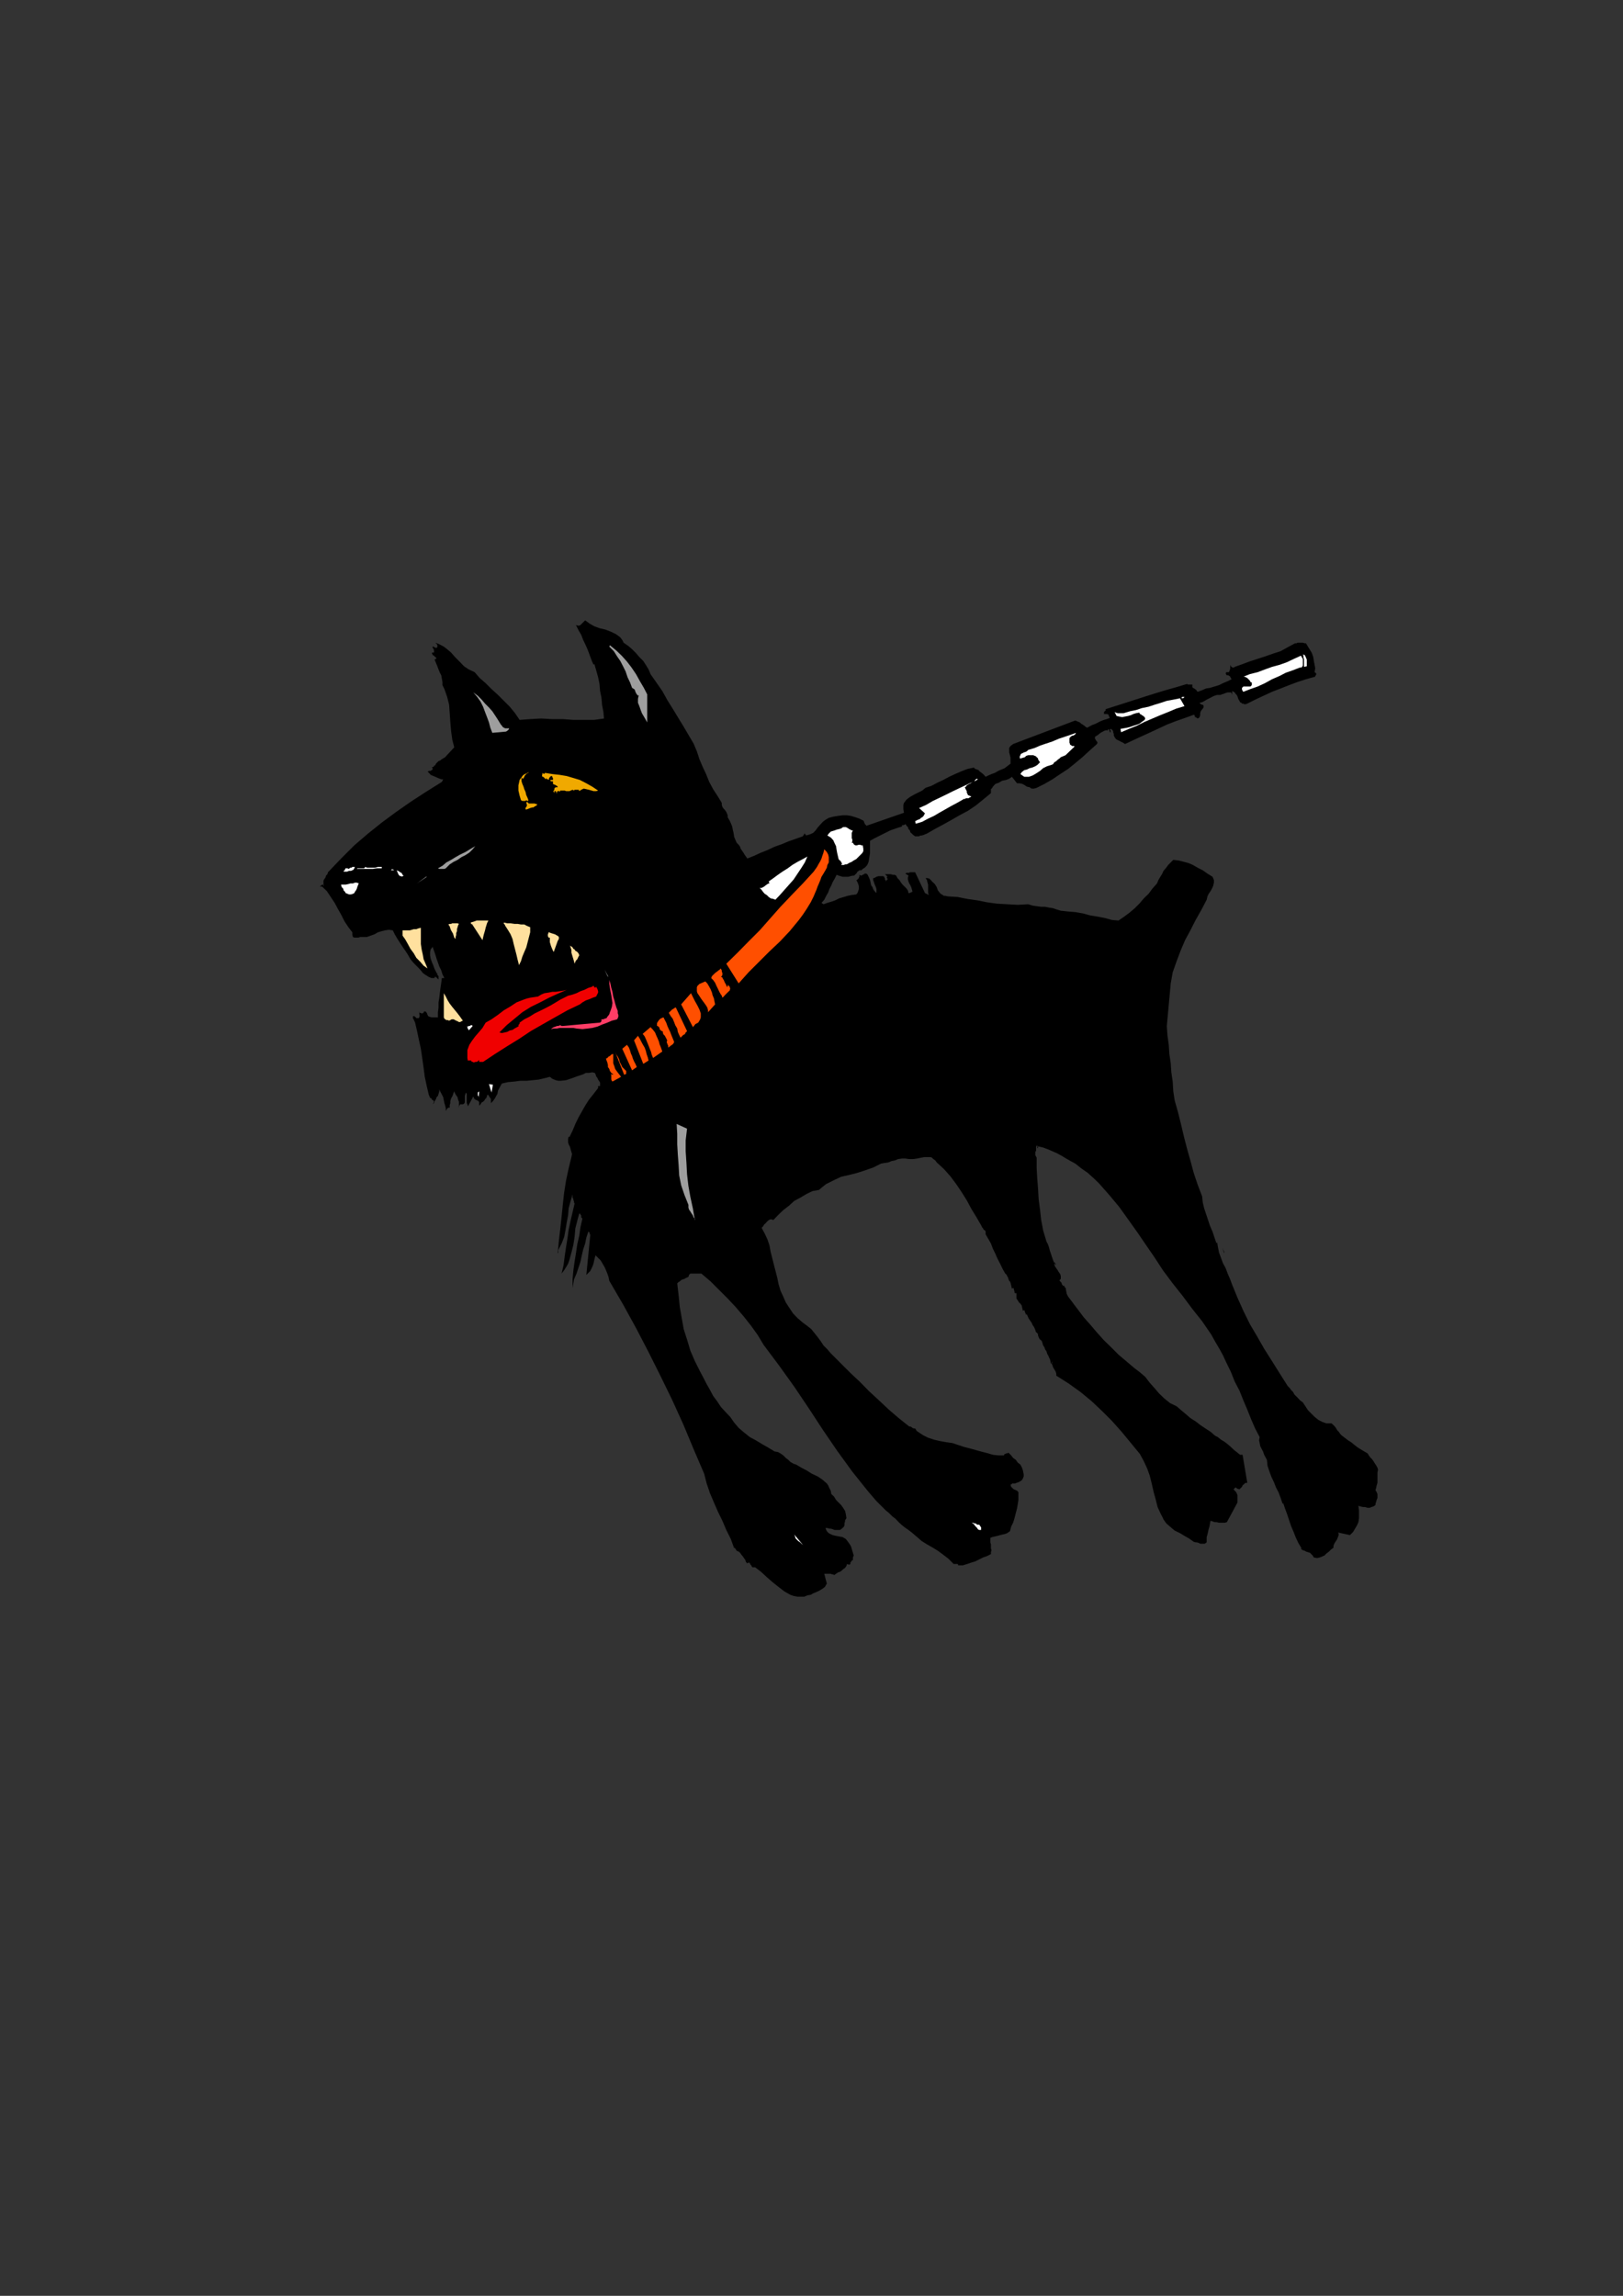 <?xml version="1.0" encoding="utf-8"?>
<!-- Created by UniConvertor 2.0rc4 (https://sk1project.net/) -->
<svg xmlns="http://www.w3.org/2000/svg" height="841.89pt" viewBox="0 0 595.276 841.89" width="595.276pt" version="1.1" xmlns:xlink="http://www.w3.org/1999/xlink" id="2040ce9e-f60c-11ea-8c15-dcc15c148e23">

<rect x="0" y="0" width="595.276" height="841.89" fill="#333333" stroke="none"/>

<g>
	<path style="fill:#000000;" d="M 228.734,235.689 L 230.39,236.841 231.83,238.065 233.27,239.505 234.494,240.945 235.934,242.385 236.87,243.825 237.878,245.481 238.598,247.209 240.758,250.305 242.918,253.401 244.79,256.785 246.734,259.881 248.606,262.977 250.55,266.145 252.494,269.457 254.366,272.625 255.59,275.505 256.526,278.385 257.75,281.265 258.974,283.857 260.126,286.737 261.566,289.401 263.294,292.065 264.734,294.441 264.734,295.161 264.95,295.881 265.454,296.601 265.886,297.033 266.39,297.753 266.606,298.257 266.894,298.977 266.894,299.697 267.614,300.921 268.046,301.857 268.55,303.081 268.766,304.233 269.054,305.457 269.27,306.897 269.774,308.121 270.206,309.057 270.926,309.777 271.43,310.497 271.646,311.217 272.15,311.937 272.654,312.657 273.086,313.377 273.59,314.097 274.094,314.817 276.47,313.881 279.134,312.657 281.51,311.721 284.102,310.497 286.766,309.561 289.142,308.553 291.806,307.617 294.47,306.681 295.19,305.457 295.19,305.673 295.19,305.673 295.19,305.961 295.406,305.961 295.406,305.961 295.622,306.177 295.622,306.177 295.622,306.393 297.062,305.961 298.214,305.457 299.15,304.521 299.87,303.513 300.878,302.361 301.814,301.353 302.75,300.633 303.974,299.913 305.63,299.481 307.358,299.193 309.014,298.977 310.67,298.977 312.11,299.193 313.766,299.697 315.206,300.201 316.646,300.921 316.934,301.353 316.934,301.641 317.15,301.857 317.15,302.073 317.366,302.361 317.654,302.577 317.654,302.793 317.87,302.793 331.55,298.041 331.334,296.817 331.334,295.881 331.334,295.161 331.55,294.441 332.486,293.217 333.71,292.281 335.366,291.345 336.806,290.625 338.246,289.905 339.47,288.897 341.63,288.177 343.79,287.025 345.95,286.017 348.11,284.865 350.27,283.857 352.43,282.921 354.806,281.985 357.182,281.481 357.686,281.985 358.406,282.201 358.91,282.417 359.342,282.921 360.062,283.425 360.566,283.857 361.07,284.361 361.502,284.865 362.51,284.361 363.662,283.857 364.886,283.425 366.11,282.705 367.262,282.201 368.486,281.697 369.422,280.977 370.646,280.041 370.646,278.817 370.646,277.881 370.43,276.945 370.142,275.937 370.142,275.001 370.142,274.281 370.646,273.561 371.582,272.841 394.406,264.201 394.838,264.417 395.558,264.705 396.062,264.921 396.566,265.425 396.998,265.641 397.718,266.145 398.222,266.577 398.726,266.865 399.662,266.361 400.598,265.857 401.822,265.425 402.758,264.921 403.766,264.417 404.918,263.985 405.926,263.697 407.078,263.265 406.862,262.977 406.862,262.761 406.646,262.545 406.646,262.041 406.358,262.041 406.142,261.825 405.926,261.825 405.422,261.825 404.918,261.825 404.918,261.537 404.918,261.321 404.918,261.105 405.206,260.817 405.422,260.601 405.638,260.385 405.422,260.097 409.022,258.945 412.838,257.721 416.438,256.569 420.254,255.345 424.142,254.121 427.958,252.969 431.558,251.961 435.374,250.809 435.662,251.025 435.878,251.025 436.094,251.025 436.094,251.025 436.382,251.025 436.598,251.025 436.814,251.025 437.318,251.025 437.318,251.529 437.318,251.961 437.534,252.249 438.038,252.465 438.254,252.681 438.758,252.969 438.974,253.401 439.262,253.689 440.702,253.185 442.358,252.465 443.798,252.249 445.454,251.745 447.11,251.241 448.55,250.521 450.278,249.801 451.718,249.081 451.43,248.649 451.214,248.145 450.998,247.929 450.494,247.641 449.99,247.641 449.774,247.425 449.558,246.921 449.774,246.489 450.278,246.489 450.71,246.489 450.998,245.985 450.998,245.769 451.214,245.265 451.214,244.761 451.214,244.329 451.43,243.825 451.43,244.041 451.43,244.329 451.718,244.545 451.934,244.761 452.15,244.761 452.438,244.761 452.654,244.761 452.87,244.545 455.534,243.609 458.198,242.601 461.078,241.665 463.958,240.729 466.838,239.721 469.718,238.785 472.31,237.345 474.974,235.905 475.478,235.905 475.91,235.689 476.414,235.689 476.846,235.689 477.35,235.689 477.854,235.689 478.574,235.905 479.006,235.905 479.726,237.129 480.446,238.281 481.166,239.505 481.67,240.945 481.886,242.385 482.174,243.825 482.39,245.049 482.174,246.489 482.39,246.705 482.606,246.705 482.606,246.921 482.894,247.209 482.606,247.425 482.606,247.641 482.39,247.929 482.39,248.145 479.006,249.081 475.91,250.089 472.814,251.241 469.718,252.465 466.55,253.689 463.454,255.129 460.358,256.569 457.478,258.009 456.974,258.225 456.758,258.225 456.254,258.225 456.038,258.009 455.534,258.009 455.318,257.721 454.814,257.505 454.598,257.001 454.31,256.569 454.094,256.065 453.878,255.345 453.59,254.841 453.158,254.409 452.87,253.905 452.438,253.689 451.934,253.401 451.934,254.841 451.718,254.121 451.43,253.905 450.998,253.905 450.278,253.905 449.558,254.121 448.838,254.409 448.118,254.625 447.614,254.841 446.39,254.841 445.454,255.129 444.518,255.561 443.582,256.065 442.574,256.569 441.854,257.001 440.918,257.505 439.982,257.721 440.198,258.009 440.414,258.225 440.918,258.441 441.134,258.441 441.422,258.729 441.422,259.161 441.422,259.449 441.134,259.881 440.702,260.385 440.414,260.817 440.198,261.537 440.198,262.257 439.982,262.977 439.694,263.265 439.262,263.481 438.542,262.977 438.254,262.977 438.254,262.761 438.254,262.761 438.254,262.545 438.254,262.545 438.038,262.257 438.038,262.257 438.038,262.041 434.654,263.265 431.342,264.417 428.174,265.641 425.078,267.081 421.982,268.521 418.814,269.961 415.718,271.401 412.622,272.841 411.902,272.337 411.398,272.121 410.966,271.905 410.462,271.617 409.958,271.401 409.526,271.185 409.022,270.681 408.518,269.745 408.518,269.457 408.518,269.025 408.302,268.737 408.302,268.521 408.302,268.305 408.086,267.801 407.798,267.585 407.582,267.297 407.366,267.297 407.366,267.297 407.078,267.585 407.078,267.585 407.078,267.585 407.078,267.801 407.078,267.801 407.078,267.801 407.366,267.801 407.366,268.521 407.078,268.521 407.078,268.521 407.078,268.305 406.862,268.017 406.862,268.017 406.862,267.801 406.862,267.585 406.646,267.585 406.646,267.297 406.142,267.801 406.358,268.017 405.926,267.801 405.638,267.801 404.918,268.017 404.486,268.305 403.982,268.521 403.262,269.025 402.758,269.457 402.326,269.745 401.606,270.177 401.606,270.465 401.606,270.897 401.822,271.185 402.038,271.617 402.326,271.905 402.542,272.337 402.326,272.841 399.662,275.217 396.998,277.665 394.406,279.825 391.742,281.985 388.862,283.857 385.982,285.801 383.102,287.457 380.222,288.897 379.286,289.185 378.35,289.185 377.63,288.681 376.622,288.465 375.902,287.961 374.966,287.457 374.03,287.241 373.022,287.241 371.15,284.865 370.142,285.585 368.99,286.017 367.55,286.305 366.326,287.025 365.102,287.457 364.166,288.465 363.95,288.897 363.446,289.401 363.446,290.121 363.446,290.841 360.566,293.217 357.902,295.377 355.022,297.321 351.926,298.977 349.046,300.633 345.95,302.361 342.854,304.017 339.974,305.673 339.254,305.961 338.75,306.177 338.03,306.393 337.526,306.393 337.094,306.681 336.59,306.681 336.086,306.681 335.654,306.681 334.934,306.177 334.43,305.673 333.926,305.241 333.71,304.521 333.206,304.017 332.99,303.297 332.486,302.793 332.054,302.073 332.054,302.361 331.766,302.361 331.55,302.577 331.334,302.577 331.046,302.577 330.83,302.577 330.83,302.793 330.83,303.081 329.39,303.513 327.95,304.017 326.51,304.521 325.07,305.241 323.63,305.961 322.19,306.681 320.75,307.401 319.094,308.337 319.094,309.777 319.094,311.433 319.094,312.873 318.806,314.601 318.59,316.041 318.086,317.193 317.654,317.697 317.15,318.201 316.43,318.633 315.926,319.137 315.206,319.137 314.99,319.353 314.486,319.641 314.27,320.073 314.054,320.361 313.55,320.793 313.334,321.081 312.83,321.081 311.894,321.297 311.174,321.513 310.454,321.513 309.734,321.513 309.014,321.513 308.294,321.297 307.574,321.081 306.854,320.793 306.134,322.233 305.414,323.457 304.91,324.681 304.19,326.049 303.758,327.273 303.038,328.497 302.318,329.937 301.31,331.089 302.03,331.593 303.47,331.089 304.91,330.657 306.35,330.153 307.79,329.433 309.518,328.929 310.958,328.497 312.398,328.209 314.054,327.993 314.486,327.489 314.774,326.769 314.99,326.049 314.99,325.329 314.99,324.897 314.774,324.177 314.486,323.457 314.054,322.737 314.27,322.737 314.486,322.521 314.774,322.233 314.99,322.017 314.99,321.801 315.206,321.513 315.206,321.297 315.206,320.793 315.71,321.081 315.926,321.081 316.43,320.793 316.934,320.577 317.15,320.361 317.654,320.361 318.086,320.577 318.374,321.081 318.806,322.017 319.094,322.737 319.31,323.673 319.526,324.681 320.03,325.329 320.246,326.049 320.75,326.769 321.47,327.489 321.47,326.769 321.47,326.049 321.254,325.329 320.966,324.681 320.75,324.177 320.534,323.457 320.246,322.737 320.246,322.017 320.03,322.017 320.534,322.017 320.966,321.801 321.47,321.513 322.19,321.297 322.694,321.297 323.126,321.297 323.846,321.297 324.35,321.513 324.35,321.801 324.566,322.017 324.566,322.233 324.566,322.521 324.566,322.521 324.854,322.737 324.854,322.953 324.854,323.241 325.07,322.953 325.286,322.737 325.286,322.521 325.574,322.521 325.574,322.233 325.286,322.017 325.286,321.513 325.574,321.513 324.35,320.361 324.566,320.577 325.07,320.577 325.574,320.577 326.294,320.577 326.726,320.577 327.446,320.793 328.166,320.793 328.67,321.081 329.174,322.017 329.894,322.737 330.326,323.457 331.046,324.393 331.766,325.113 332.486,325.833 332.99,326.553 333.206,327.489 333.494,327.489 333.71,327.489 333.926,327.273 334.214,327.273 334.214,327.273 334.43,327.057 334.646,327.057 334.646,326.769 334.43,326.049 334.214,325.329 333.926,324.681 333.494,323.961 333.206,323.241 332.99,322.521 332.99,321.801 333.206,321.081 332.054,320.361 332.486,320.073 332.99,320.073 333.494,320.073 333.71,319.857 334.214,319.857 334.646,319.857 335.15,319.857 335.654,319.857 339.254,327.489 340.694,328.209 340.406,327.489 340.406,326.769 340.406,326.049 340.406,325.113 340.406,324.393 340.19,323.673 339.974,322.737 339.47,322.017 340.19,322.017 340.91,322.233 341.414,322.737 341.846,323.241 342.854,324.177 343.574,325.329 344.006,326.553 345.014,327.777 345.446,327.993 346.166,328.497 346.67,328.497 347.606,328.713 351.206,328.929 354.806,329.649 358.406,330.153 362.006,330.873 365.606,331.377 369.422,331.593 373.31,331.809 377.126,331.593 378.782,332.097 380.222,332.313 381.878,332.529 383.318,332.529 384.758,332.817 386.198,333.033 387.638,333.537 389.078,333.969 391.742,334.257 394.406,334.473 397.286,334.977 399.878,335.697 402.542,336.129 405.206,336.633 407.798,337.353 410.246,337.569 412.334,336.129 414.278,334.689 416.222,333.033 417.878,331.377 419.534,329.433 421.262,327.777 422.702,325.833 424.358,323.961 424.862,322.737 425.582,321.513 426.302,320.361 426.734,319.353 427.742,318.201 428.462,317.193 429.398,316.257 430.334,315.321 432.278,315.537 434.222,316.041 435.878,316.473 437.534,317.193 439.262,318.201 441.134,319.137 442.862,320.361 444.734,321.513 445.238,322.737 445.238,323.673 444.95,324.897 444.518,325.833 444.014,326.769 443.294,327.777 442.862,328.713 442.574,329.937 440.702,333.537 438.542,337.353 436.598,341.169 434.654,344.769 432.998,348.657 431.558,352.473 430.118,356.577 429.398,360.609 427.958,376.233 428.174,379.545 428.678,383.145 428.894,386.529 429.398,389.913 429.614,393.225 430.118,396.609 430.334,400.209 430.838,403.521 432.062,407.841 433.214,412.449 434.222,416.769 435.374,421.233 436.598,425.553 437.822,430.089 439.262,434.409 440.918,438.729 441.134,440.889 441.638,443.049 442.358,445.209 443.078,447.369 443.798,449.529 444.734,451.689 445.454,453.849 446.174,456.009 446.174,456.009 446.174,455.793 446.39,455.793 446.39,455.505 446.39,455.505 446.39,455.505 446.39,455.289 446.39,455.289 446.678,457.161 447.11,459.321 447.83,461.265 448.55,463.209 449.558,465.081 450.278,467.025 451.214,469.185 451.934,471.129 453.878,475.881 456.038,480.705 458.414,485.529 461.078,490.065 463.67,494.601 466.55,499.137 469.43,503.745 472.31,508.281 473.03,509.001 473.534,509.721 474.254,510.441 474.758,511.377 475.478,512.097 476.198,512.817 476.846,513.537 477.854,514.257 478.79,515.697 479.726,517.137 480.95,518.361 482.174,519.585 483.614,520.737 485.054,521.457 486.494,521.961 488.366,521.961 488.87,522.393 489.374,522.897 489.806,523.401 490.094,523.833 490.526,524.553 491.03,525.057 491.534,525.777 491.966,526.281 493.19,527.217 494.414,528.153 495.566,528.873 496.79,529.881 498.014,530.817 499.166,531.537 500.39,532.257 501.614,532.977 502.046,533.697 502.55,534.417 503.27,535.137 503.774,535.857 504.206,536.577 504.71,537.297 505.214,538.233 505.43,538.953 505.214,539.961 505.214,540.897 505.214,542.121 505.214,543.057 505.214,543.777 504.926,544.713 504.71,545.721 504.494,546.441 504.926,547.161 505.214,547.881 505.214,548.601 505.214,549.321 504.926,550.041 504.71,550.761 504.494,551.481 504.494,551.913 503.774,552.417 503.054,552.633 502.334,552.921 501.614,552.921 500.606,552.633 499.886,552.633 498.95,552.417 498.23,552.201 498.446,553.857 498.446,555.297 498.446,556.737 498.23,558.177 497.726,559.329 497.006,560.553 496.286,561.777 495.134,562.929 490.814,561.993 491.03,562.713 490.814,563.433 490.526,564.153 490.31,564.657 489.806,565.377 489.374,566.097 489.086,566.817 489.086,567.537 488.15,568.257 487.43,568.977 486.494,569.697 485.774,570.417 484.766,570.849 484.046,571.137 483.11,571.353 481.886,571.137 481.454,570.417 480.95,569.913 480.446,569.409 479.726,569.193 479.006,568.977 478.574,568.689 477.854,568.473 477.134,567.969 477.35,567.753 476.198,565.809 475.19,563.649 474.47,561.777 473.534,559.617 472.814,557.457 472.094,555.297 471.374,553.353 470.654,551.193 470.438,551.481 469.718,549.321 468.998,547.377 467.99,545.433 467.27,543.561 466.334,541.617 465.614,539.673 464.894,537.513 464.678,535.353 464.174,534.417 463.67,533.481 463.238,532.257 462.734,531.321 462.23,530.313 462.014,529.161 461.798,528.153 462.014,527.001 460.358,523.833 458.918,520.521 457.478,516.921 456.038,513.537 454.598,509.937 452.87,506.625 451.43,503.025 449.774,499.641 448.55,496.977 447.11,494.385 445.67,491.937 444.23,489.345 440.918,484.521 437.318,479.985 433.718,475.161 430.118,470.625 426.518,465.801 423.422,461.049 420.254,456.441 417.158,451.905 413.774,447.153 410.462,442.545 406.862,438.225 403.046,433.905 401.102,432.033 398.942,430.089 396.566,428.433 394.406,426.705 392.678,425.769 391.022,424.833 389.366,423.825 387.638,422.889 385.982,422.169 384.326,421.449 382.598,420.801 380.726,420.369 380.726,420.369 380.726,420.585 380.438,420.585 380.438,420.801 380.438,421.017 380.726,421.017 380.726,421.233 380.726,421.449 380.726,421.233 380.726,421.017 380.726,420.801 380.726,420.801 380.726,420.585 380.438,420.369 380.438,420.081 380.222,420.081 380.222,420.081 380.006,420.585 380.006,421.233 380.006,421.953 379.718,422.457 379.718,422.889 379.718,423.609 380.006,424.113 380.222,424.545 380.222,428.433 380.438,432.249 380.726,435.849 380.942,439.665 381.446,443.553 381.878,447.369 382.598,451.185 383.822,455.289 384.326,456.225 384.758,457.449 385.046,458.601 385.478,459.825 385.766,460.761 386.198,461.985 386.702,463.209 387.422,464.145 387.206,463.929 387.206,463.929 387.206,463.641 387.206,463.425 386.918,463.209 386.918,462.921 386.918,462.921 386.702,462.921 386.702,463.641 386.918,464.361 387.422,465.081 387.926,465.801 388.358,466.521 388.862,467.241 389.078,467.961 389.078,468.969 388.646,469.401 388.646,469.689 388.862,469.905 389.078,470.121 389.366,470.409 389.366,470.625 389.582,471.129 389.798,471.345 389.798,471.561 390.302,471.345 390.086,471.345 390.086,471.561 390.302,471.561 390.518,471.849 390.518,472.065 390.806,472.281 391.022,472.569 391.022,472.785 391.022,472.569 391.022,472.569 391.022,472.569 390.806,472.569 390.806,472.281 390.806,472.281 390.806,472.281 390.806,472.281 391.022,473.289 391.238,474.441 391.742,475.449 392.462,476.385 393.182,477.321 393.902,478.329 394.622,479.265 395.342,480.201 397.502,483.081 399.878,485.745 402.326,488.625 404.918,491.505 407.582,494.097 410.246,496.761 413.054,499.137 415.934,501.585 418.094,503.241 420.038,504.897 421.694,507.057 423.422,509.001 425.078,510.945 427.022,512.817 429.182,514.545 431.558,515.697 433.214,517.137 434.942,518.577 436.598,520.017 438.542,521.241 440.414,522.681 442.142,523.833 444.014,525.057 445.67,526.497 446.678,527.001 447.83,527.937 449.054,528.657 450.278,529.593 451.43,530.601 452.654,531.753 453.59,532.473 454.814,533.481 455.75,533.481 457.478,543.777 456.758,543.777 456.254,544.281 455.75,544.713 455.534,545.217 455.03,545.721 454.598,546.153 453.878,545.937 453.158,545.433 452.438,546.153 452.87,546.657 453.374,547.161 453.59,547.593 453.878,548.313 453.878,548.817 453.878,549.537 453.878,550.257 453.878,550.977 449.99,558.177 449.27,558.393 448.55,558.393 447.83,558.393 447.11,558.393 446.174,558.177 445.454,558.177 444.734,557.889 444.014,557.673 443.798,558.609 443.582,559.833 443.294,560.769 443.078,561.777 442.862,562.713 442.574,563.649 442.574,564.657 442.574,565.593 441.854,566.097 441.422,566.097 440.918,566.097 440.198,566.097 439.694,565.809 438.974,565.593 438.542,565.593 437.822,565.377 436.094,564.153 434.438,563.217 432.782,562.209 430.838,561.273 429.398,560.049 427.742,558.609 427.238,557.889 426.734,557.169 426.302,556.233 425.798,555.297 424.574,552.633 423.854,549.753 423.134,547.161 422.414,543.993 421.694,541.113 420.758,538.521 419.534,535.857 418.094,533.193 414.782,529.161 411.398,525.057 407.798,521.025 404.198,517.425 400.382,513.825 396.278,510.441 391.958,507.345 387.422,504.465 387.422,503.745 387.206,503.025 386.918,502.521 386.486,501.801 386.198,501.297 385.982,500.577 385.766,500.145 385.982,499.425 385.766,499.425 385.766,499.641 385.766,499.641 385.766,499.641 385.766,499.857 385.766,499.857 385.478,500.145 385.478,500.145 385.046,498.201 385.046,498.417 384.326,496.761 384.326,496.977 384.038,496.257 383.822,495.537 383.318,494.817 383.102,494.097 382.598,493.377 382.382,492.657 382.166,491.937 381.878,491.505 381.446,491.217 381.158,490.785 380.942,490.281 380.726,489.777 380.726,489.345 380.438,488.841 380.222,488.625 380.006,488.625 379.718,487.689 379.286,486.681 378.782,485.961 378.35,485.025 377.846,484.305 377.342,483.585 376.91,482.649 376.622,481.929 376.406,482.145 376.19,481.929 376.19,481.641 375.902,481.209 375.902,480.921 375.686,480.489 375.47,480.489 375.47,480.489 375.182,480.705 374.966,479.769 374.75,478.761 374.246,478.041 373.742,477.609 373.31,476.889 372.806,476.169 372.806,475.161 372.806,474.225 372.302,474.225 372.086,474.009 372.086,473.505 371.87,473.001 371.87,472.785 371.87,472.569 371.582,472.281 371.15,472.569 370.646,470.409 370.43,469.905 370.142,469.689 369.926,469.185 369.71,468.465 369.422,467.961 369.206,467.529 368.99,467.241 368.702,467.025 367.766,465.369 366.83,463.425 365.822,461.481 365.102,459.825 364.166,457.881 363.446,456.009 362.51,454.353 361.502,452.625 361.502,451.905 361.502,451.689 361.286,451.185 360.782,450.969 360.566,450.465 360.35,450.249 360.062,449.745 359.846,449.313 358.19,446.433 356.246,443.265 354.59,440.169 352.646,437.073 350.702,434.193 348.542,431.313 346.166,428.649 343.574,426.273 343.07,425.553 342.35,425.049 341.846,424.545 341.414,424.329 340.19,424.329 338.966,424.329 337.814,424.545 336.374,424.833 334.934,425.049 333.494,425.049 332.054,424.833 330.83,424.833 329.39,425.049 328.166,425.553 327.014,425.769 325.79,426.273 324.35,426.489 323.126,426.705 320.246,428.145 317.366,429.153 314.486,430.089 311.678,430.809 308.51,431.529 305.918,432.753 304.478,433.473 303.038,434.193 301.814,435.129 300.374,436.353 297.998,436.785 295.91,437.793 293.462,439.233 291.302,440.385 289.43,442.113 287.27,443.769 285.542,445.425 283.67,447.369 282.95,447.153 282.446,447.153 281.726,447.585 281.222,448.089 280.79,448.593 280.286,449.025 279.854,449.745 279.35,450.249 280.502,452.409 281.51,454.569 282.23,456.729 282.662,459.105 283.886,463.929 285.11,468.681 285.542,470.841 286.262,473.289 287.27,475.449 288.206,477.609 289.43,479.481 290.87,481.641 292.526,483.369 294.47,485.025 296.126,486.249 297.566,487.401 298.718,488.841 299.87,490.281 301.094,491.937 302.03,493.377 303.47,494.817 304.694,496.257 308.294,499.857 311.894,503.457 315.494,506.841 318.806,510.225 322.406,513.537 326.006,516.921 329.606,520.017 333.494,523.113 333.926,523.113 334.43,523.401 334.646,523.617 335.15,523.833 335.654,523.833 335.87,524.121 336.086,524.553 336.374,524.841 338.534,526.281 340.406,527.217 342.566,527.937 344.726,528.441 347.102,528.873 349.262,529.161 351.422,529.881 353.582,530.601 355.31,531.033 357.182,531.537 358.91,532.041 360.566,532.473 362.51,532.977 364.166,533.481 366.11,533.697 368.27,533.697 368.27,533.481 368.486,533.193 368.702,533.193 368.99,532.977 369.206,532.977 369.422,532.977 369.71,532.761 369.926,532.761 370.862,533.697 371.582,534.633 372.59,535.353 373.31,536.361 374.246,537.081 374.75,538.017 375.182,539.241 375.47,540.681 375.47,541.401 375.182,542.121 374.966,542.553 374.462,543.057 374.03,543.273 373.526,543.561 372.806,543.777 372.302,543.993 372.086,543.993 371.87,543.993 371.582,543.993 371.366,543.993 371.15,543.993 371.15,544.281 370.862,544.281 370.646,544.497 370.862,545.217 371.366,545.721 371.87,546.153 372.59,546.441 373.022,546.657 373.526,547.161 373.526,547.593 373.526,548.313 373.526,550.041 373.31,551.481 373.022,553.137 372.59,554.793 372.086,556.737 371.582,558.393 370.862,559.833 370.43,561.489 369.422,562.209 368.702,562.497 367.766,562.713 366.83,562.929 365.822,563.217 364.886,563.433 363.95,563.649 363.23,563.937 363.23,564.873 363.23,565.593 363.446,566.313 363.446,567.033 363.446,567.753 363.662,568.473 363.446,569.193 363.446,569.913 362.006,570.633 360.566,571.137 359.126,571.857 357.686,572.577 356.246,573.009 354.806,573.513 353.15,574.017 351.422,574.017 351.422,573.729 351.206,573.513 350.99,573.513 350.702,573.513 350.27,573.513 349.982,573.513 349.766,573.513 349.55,573.297 347.822,571.569 345.95,570.129 344.006,568.689 342.134,567.537 339.974,566.313 338.03,565.089 336.374,563.649 334.43,561.993 333.206,561.057 331.766,560.049 330.614,559.113 329.606,558.177 328.454,556.953 327.23,556.017 326.006,554.793 324.854,553.857 321.47,550.473 318.374,546.873 315.494,543.273 312.614,539.673 307.07,532.041 301.814,524.337 296.63,516.417 291.302,508.497 285.83,500.865 280.07,493.161 277.91,489.561 275.534,486.249 272.87,482.865 269.99,479.481 266.894,476.169 263.726,473.001 260.63,469.905 257.246,467.025 256.526,467.025 255.806,467.025 255.086,467.025 254.366,467.025 253.646,467.025 253.214,467.025 252.71,467.529 252.494,468.249 251.99,468.465 251.486,468.681 251.054,468.969 250.334,469.185 249.83,469.401 249.326,469.905 248.894,470.121 248.39,470.625 248.894,474.945 249.326,479.265 250.046,483.369 250.766,487.401 251.99,491.217 253.214,495.321 254.87,499.137 256.814,503.025 257.966,505.185 259.19,507.561 260.414,509.721 261.566,511.881 263.006,513.825 264.446,515.985 266.174,517.857 267.83,519.585 269.27,521.673 270.926,523.617 272.87,525.273 275.03,527.001 277.19,528.153 279.566,529.593 281.726,530.817 284.102,532.257 285.326,532.473 286.262,532.977 287.27,533.697 288.206,534.633 289.142,535.353 289.862,536.073 291.086,536.793 292.022,537.081 293.966,538.233 295.91,539.241 297.71,540.393 299.87,541.401 301.598,542.553 303.254,543.993 303.758,544.713 304.19,545.721 304.694,546.657 304.91,547.881 305.918,548.817 306.638,550.041 307.574,550.977 308.51,551.913 309.23,552.921 309.95,554.073 310.238,555.297 310.454,556.737 309.95,557.457 309.95,557.889 309.734,558.609 309.734,559.329 309.518,559.833 309.014,560.337 308.51,560.769 308.078,561.057 307.358,561.057 306.638,561.057 306.134,561.057 305.414,560.769 304.694,560.553 304.19,560.553 303.47,560.337 302.75,560.337 303.038,561.057 303.47,561.777 303.974,562.209 304.478,562.497 305.414,562.929 306.638,563.217 307.79,563.433 309.014,563.649 310.238,564.369 311.174,565.593 311.678,566.313 312.11,567.033 312.398,567.969 312.614,568.689 312.83,569.409 313.118,570.417 312.83,571.137 312.83,572.073 312.398,572.289 312.11,572.793 311.894,573.009 311.894,573.513 311.678,573.729 311.39,573.729 311.174,573.729 310.67,573.513 310.454,574.233 309.95,574.953 309.23,575.457 308.798,575.889 308.078,576.393 307.358,576.609 306.638,577.113 305.918,577.617 305.63,577.329 305.198,577.329 304.694,577.113 304.19,577.113 303.758,577.113 303.254,577.113 302.75,577.113 302.318,577.113 303.254,580.713 302.534,581.937 301.598,582.657 300.374,583.377 299.438,583.809 298.214,584.313 297.35,584.817 296.126,585.033 294.902,585.537 293.75,585.537 292.526,585.537 291.086,585.249 289.862,584.817 287.702,583.593 285.542,581.937 283.382,580.209 281.222,578.337 279.134,576.393 276.974,574.737 276.47,574.737 275.966,574.737 275.75,574.449 275.534,574.017 275.246,573.729 275.03,573.297 274.814,573.009 274.526,573.009 274.094,573.297 273.59,572.793 273.374,572.073 272.87,571.353 272.366,570.633 271.934,570.129 271.43,569.409 270.926,568.977 270.206,568.689 269.486,567.537 269.27,567.753 268.046,564.369 266.39,561.057 264.95,557.673 263.294,554.289 261.854,550.977 260.414,547.593 259.19,543.993 258.254,540.393 254.366,531.321 250.55,522.177 246.518,513.321 242.198,504.465 237.878,495.825 233.27,486.969 228.518,478.329 223.478,469.689 223.19,468.249 222.758,467.025 222.254,465.801 221.75,464.649 221.03,463.425 220.31,462.201 219.374,461.265 218.438,460.329 218.15,461.265 217.934,462.201 217.718,463.209 217.43,464.145 216.998,465.081 216.494,466.089 215.774,466.809 215.054,467.529 216.494,452.913 216.494,452.625 216.278,452.625 216.278,452.409 216.278,452.193 216.278,451.905 215.99,451.905 215.99,451.689 215.774,451.689 215.054,453.849 214.622,456.009 213.902,458.169 213.398,460.329 212.894,462.705 212.174,464.865 211.454,467.025 210.518,469.185 210.014,472.281 210.014,468.969 210.302,465.801 210.734,462.705 211.238,459.609 211.742,456.225 212.462,453.129 212.894,450.033 213.614,446.865 213.398,446.649 213.182,446.433 213.182,446.145 213.182,445.929 213.182,445.713 212.894,445.425 212.894,445.209 212.462,444.993 211.742,447.585 211.022,450.465 210.734,453.633 210.302,456.441 209.582,459.321 208.862,461.985 208.358,463.425 207.638,464.649 206.918,465.801 205.982,467.025 206.702,463.929 207.134,460.545 207.638,457.161 208.142,454.065 208.574,450.969 209.294,447.585 210.014,444.489 210.734,441.393 210.518,440.889 210.518,440.385 210.302,440.169 210.302,439.665 210.014,439.233 210.014,438.729 210.014,438.225 210.014,438.009 209.294,440.385 208.574,443.049 208.358,445.713 207.854,448.305 207.422,450.969 206.918,453.633 205.982,456.009 204.758,458.385 204.758,458.385 204.758,458.601 204.758,458.889 204.758,459.105 204.758,459.105 204.758,459.321 204.758,459.321 204.542,459.609 204.974,455.073 205.478,450.753 205.982,446.145 206.414,441.825 206.918,437.289 207.638,432.753 208.574,428.433 209.582,424.329 209.798,423.177 209.582,422.457 209.294,421.449 209.078,420.585 208.574,419.649 208.358,418.929 208.358,417.705 208.574,416.769 208.862,416.985 210.014,414.609 211.022,412.161 212.174,409.785 213.398,407.625 214.622,405.465 215.99,403.305 217.718,401.145 219.374,398.985 219.374,398.265 220.094,398.265 220.094,397.545 220.094,397.041 219.878,396.609 219.374,395.889 219.158,395.385 218.654,394.665 218.438,393.945 218.15,393.441 217.214,393.225 215.99,393.441 214.838,393.441 213.902,393.945 211.742,394.665 209.798,395.385 207.638,396.105 205.694,396.321 204.758,396.321 203.822,396.105 202.598,395.601 201.662,394.881 199.718,395.385 197.558,395.889 195.398,396.105 193.238,396.321 190.862,396.321 188.702,396.609 186.254,396.825 184.094,397.329 183.662,398.049 183.158,398.985 182.654,399.921 182.438,401.145 182.006,401.865 181.502,402.801 180.782,403.809 180.062,404.529 180.062,404.025 180.062,403.521 180.062,403.089 179.846,402.585 179.558,402.369 179.342,401.865 179.126,401.649 178.838,401.361 178.622,401.865 178.406,402.585 177.902,403.089 177.686,403.521 177.182,404.025 176.678,404.241 176.246,404.961 175.742,405.465 175.742,404.745 175.742,404.241 175.526,403.809 175.022,403.521 174.518,403.305 174.086,403.089 173.798,402.585 173.582,402.081 171.638,405.681 171.422,404.961 171.206,404.529 171.206,403.809 171.206,403.089 171.206,402.585 171.206,401.865 171.206,401.145 170.918,400.641 170.702,401.145 170.486,401.865 170.486,402.801 170.486,403.521 170.486,404.241 170.198,404.745 169.766,404.961 168.758,404.961 168.038,406.185 168.326,405.465 168.326,404.745 168.326,404.025 168.038,403.305 167.822,402.369 167.318,401.649 166.886,400.929 166.598,400.209 166.382,400.641 166.166,401.361 165.878,402.081 165.446,402.801 165.158,403.809 165.158,404.529 164.942,405.249 164.942,406.185 164.726,406.185 164.438,406.185 164.222,406.401 164.006,406.401 164.006,406.689 163.718,406.905 163.718,407.121 163.502,407.409 163.502,406.401 163.286,405.465 162.998,404.529 162.782,403.521 162.566,402.369 162.062,401.361 161.558,400.425 161.126,399.489 161.126,400.209 160.838,401.145 160.622,401.865 160.118,402.369 159.902,403.089 159.398,403.809 159.182,404.529 158.678,404.961 158.966,404.529 159.182,404.025 158.966,403.521 158.462,403.305 158.246,402.801 157.742,402.585 157.526,402.081 157.238,401.361 156.518,398.265 155.798,394.881 155.366,391.569 154.862,387.969 154.358,384.585 153.638,381.273 152.918,377.889 152.198,374.793 151.982,374.505 151.982,374.289 151.766,374.073 151.766,373.785 151.478,373.569 151.478,373.353 151.478,373.065 151.478,372.633 151.982,372.633 152.198,372.849 152.486,373.065 152.702,373.353 153.206,373.353 153.422,373.353 153.638,373.353 153.926,372.633 153.638,370.689 153.638,370.905 153.638,371.193 153.638,371.193 153.638,371.193 153.926,371.409 153.926,371.409 154.142,371.409 154.142,371.409 154.646,371.625 154.862,371.625 155.366,371.409 155.366,371.193 155.582,370.905 155.798,370.905 156.086,370.905 156.518,371.409 156.806,372.129 157.022,372.633 157.526,372.849 158.246,373.065 158.678,373.065 159.398,373.065 160.118,373.065 160.622,373.065 160.622,371.193 160.838,369.465 160.838,367.593 161.126,365.865 161.342,363.993 161.558,362.265 161.846,360.393 162.062,358.665 162.998,358.665 162.278,357.297 161.846,355.857 161.126,354.417 160.622,352.977 160.118,351.537 159.686,350.097 159.182,348.657 158.678,347.217 157.958,348.153 157.742,349.089 157.742,350.313 157.958,351.537 158.462,352.977 158.966,354.129 159.398,355.353 159.902,356.289 160.118,356.793 160.406,357.009 160.406,357.513 160.622,357.729 160.838,357.945 160.838,358.449 160.838,358.665 160.838,359.169 160.622,358.953 160.622,358.953 160.406,358.953 160.406,358.665 160.118,358.449 159.902,358.449 159.902,358.233 159.686,358.233 159.686,358.233 159.398,358.233 159.398,358.233 159.398,358.449 159.398,358.449 159.398,358.665 159.398,358.665 159.398,358.665 158.246,358.665 157.238,358.233 156.086,357.513 155.078,356.793 154.358,355.857 153.422,354.849 152.486,353.913 151.766,353.193 150.542,351.753 149.606,350.097 148.67,348.657 147.662,347.217 146.726,345.777 145.79,344.337 144.782,342.609 144.062,341.169 142.622,340.953 141.182,341.169 140.03,341.457 138.59,341.889 137.366,342.609 135.926,343.113 134.486,343.617 133.046,343.617 132.542,343.617 132.11,343.617 131.39,343.833 130.67,343.833 129.95,343.833 129.446,343.617 129.23,342.897 129.23,341.889 127.79,340.017 126.35,337.857 125.126,335.409 123.902,333.249 122.75,331.089 121.31,328.929 119.87,326.769 118.142,325.113 117.422,325.113 117.422,324.897 117.71,324.897 117.71,324.681 117.71,324.681 117.926,324.681 118.142,324.393 118.142,324.393 118.43,324.393 118.862,325.113 118.646,324.393 118.646,323.673 118.646,322.953 118.862,322.521 119.366,321.801 119.582,321.081 120.086,320.577 120.302,319.857 125.126,314.817 129.95,309.993 134.99,305.673 140.03,301.641 145.286,297.753 150.758,293.937 156.302,290.337 162.062,286.737 162.566,285.801 162.062,285.801 161.342,285.585 160.622,285.297 159.686,284.865 158.966,284.577 157.958,284.145 157.526,283.641 156.806,282.921 157.022,282.921 157.238,282.705 157.526,282.705 157.742,282.705 157.958,282.705 158.246,282.417 158.462,282.417 158.678,281.985 158.678,281.985 158.678,281.697 158.678,281.697 158.462,281.481 158.462,281.481 158.462,281.265 158.462,281.265 158.246,280.977 158.462,281.265 158.678,281.265 158.966,281.265 158.966,281.265 159.182,280.977 159.182,280.761 159.398,280.761 159.686,280.545 159.902,280.041 160.406,279.537 160.838,279.105 161.558,278.817 162.062,278.385 162.566,278.097 163.286,277.665 163.718,277.161 166.598,274.065 165.878,271.185 165.446,268.017 165.158,264.705 164.942,261.537 164.726,258.441 164.006,255.561 163.502,254.121 162.998,252.681 162.278,251.241 161.342,249.801 162.278,251.241 162.278,250.089 162.062,248.865 161.846,247.641 161.342,246.705 160.838,245.481 160.406,244.329 159.902,243.105 159.398,241.881 160.118,241.449 159.902,241.161 159.686,240.945 159.398,240.729 159.182,240.441 158.678,240.225 158.678,240.009 158.462,239.721 158.462,239.289 159.182,239.289 159.182,239.001 159.182,238.785 159.182,238.281 158.966,238.065 158.966,237.849 158.678,237.561 158.678,237.129 158.462,236.841 158.678,237.129 158.966,237.129 159.182,237.129 159.182,237.345 159.398,237.345 159.686,237.561 159.902,237.561 160.118,237.561 160.406,237.345 160.406,237.129 160.406,236.841 160.406,236.409 160.118,236.121 159.902,235.905 159.686,235.689 159.686,235.689 160.838,236.121 161.846,236.625 162.782,237.129 163.718,237.849 165.446,239.289 166.886,240.945 168.542,242.601 170.198,244.329 171.926,245.481 174.086,246.489 175.958,248.649 178.118,250.521 180.278,252.681 182.654,254.841 184.814,257.001 186.974,259.161 188.918,261.537 190.574,263.985 194.462,263.697 198.494,263.481 202.382,263.697 206.414,263.697 210.302,263.985 214.118,263.985 217.934,263.985 221.534,263.481 221.318,261.105 220.814,258.441 220.598,255.849 220.094,253.401 219.878,250.809 219.374,248.361 218.654,245.769 217.934,243.321 217.934,243.321 217.934,243.609 217.934,243.609 217.718,243.609 217.718,243.609 217.718,243.825 217.718,243.825 217.718,243.825 216.998,242.169 216.278,240.225 215.558,238.281 214.838,236.625 213.902,234.681 213.182,232.809 212.174,231.081 211.238,229.209 211.958,229.425 212.462,229.425 212.894,229.209 213.182,228.921 213.614,228.489 213.902,228.201 214.334,227.769 214.622,227.481 216.278,228.705 217.934,229.641 219.878,230.361 222.038,230.865 223.91,231.585 225.854,232.521 226.574,233.025 227.51,233.745 228.23,234.681 228.734,235.689 Z" />
	<path style="fill:#ffffff;" d="M 479.294,244.329 L 478.286,244.545 478.286,244.041 478.286,243.321 478.286,242.889 478.286,242.385 478.286,241.665 478.07,241.161 478.07,240.441 477.854,240.009 478.574,240.225 478.79,240.729 479.006,241.161 479.294,241.881 479.294,242.385 479.294,243.105 479.294,243.825 479.294,244.329 Z" />
	<path style="fill:#ffffff;" d="M 175.526,402.585 L 175.526,402.369 175.526,402.081 175.238,401.649 175.238,401.361 175.238,400.929 175.238,400.641 175.526,400.425 175.742,400.209 175.526,402.585 Z M 180.278,400.641 L 179.342,397.545 180.782,397.761 180.278,400.641 Z M 173.366,376.233 L 171.926,377.889 171.926,377.673 171.638,377.385 171.638,377.169 171.638,377.169 171.422,376.953 171.422,376.665 171.422,376.449 171.206,376.233 171.638,376.449 171.926,376.233 172.142,376.233 172.358,376.233 172.646,375.945 172.646,375.945 173.078,375.945 173.366,376.233 Z M 294.902,567.033 L 294.47,566.529 293.966,566.097 293.462,565.593 292.742,565.089 292.31,564.657 291.806,564.153 291.59,563.433 291.302,562.713 294.902,567.033 Z M 359.846,561.057 L 359.126,561.057 358.622,560.769 358.406,560.337 357.902,559.833 357.47,559.329 357.182,558.897 356.75,558.609 356.246,558.177 356.462,558.393 356.75,558.393 356.966,558.393 357.182,558.609 357.47,558.609 357.686,558.609 358.19,558.897 358.406,559.113 358.622,559.113 359.126,559.113 359.342,559.329 359.63,559.833 359.846,560.049 359.846,560.337 359.846,560.769 359.846,561.057 Z M 131.606,323.961 L 131.39,324.393 131.102,325.113 130.886,325.833 130.67,326.337 130.166,327.057 129.95,327.489 129.446,327.777 128.726,327.993 128.006,327.993 127.502,327.777 126.782,327.489 126.566,327.057 126.062,326.553 125.846,325.833 125.342,325.329 125.126,324.681 125.126,324.393 125.846,324.393 126.782,324.393 127.79,324.177 128.51,323.961 129.446,323.961 130.166,323.673 130.886,323.673 131.606,323.961 Z M 152.918,323.961 L 156.302,321.513 156.518,321.513 152.918,323.961 Z M 148.166,321.081 L 147.662,321.297 147.446,321.513 147.23,321.297 146.726,321.297 146.51,321.081 146.222,320.793 146.006,320.361 145.79,320.361 146.006,320.361 145.502,319.137 146.006,319.353 146.51,319.641 146.726,319.857 147.23,320.073 147.446,320.361 147.662,320.793 147.95,321.081 148.166,321.081 Z M 144.782,319.137 L 143.342,319.137 143.63,318.921 143.846,318.633 143.846,318.633 144.062,318.921 144.35,318.921 144.566,319.137 144.566,319.137 144.782,319.137 Z M 130.166,317.913 L 129.95,318.417 129.662,318.921 129.23,319.137 128.726,319.353 128.006,319.353 127.286,319.641 126.566,319.641 126.062,319.641 126.062,319.641 126.062,319.353 126.062,319.353 126.35,319.137 126.566,318.921 126.566,318.633 126.782,318.417 127.07,318.417 127.502,318.417 127.79,318.633 128.222,318.417 128.51,318.201 128.942,318.201 129.23,317.913 129.662,317.913 130.166,317.913 Z M 140.03,317.913 L 140.03,318.417 139.022,318.417 138.086,318.417 136.862,318.633 135.71,318.633 134.486,318.633 133.046,318.633 131.822,318.633 130.67,318.633 130.886,318.633 131.102,318.417 131.39,318.417 131.822,318.417 132.542,318.417 133.046,318.417 133.55,318.417 133.982,317.913 134.702,318.201 135.206,318.201 136.142,318.201 136.862,318.201 137.582,318.201 138.59,317.913 139.31,317.913 140.03,317.913 Z M 284.39,329.937 L 283.67,329.649 282.662,329.433 281.942,328.929 281.222,328.209 280.502,327.777 279.854,327.057 279.35,326.337 278.63,325.617 279.35,325.617 279.854,325.329 280.286,325.113 280.79,324.681 281.222,324.393 281.51,324.177 281.942,323.961 282.23,323.961 281.942,323.241 283.67,322.017 285.326,320.793 286.982,319.641 288.926,318.417 290.582,317.193 292.526,316.041 294.47,315.033 296.126,314.097 295.19,316.257 293.966,318.201 292.526,320.361 291.086,322.521 289.43,324.393 287.702,326.337 286.046,328.209 284.39,329.937 Z M 312.83,304.521 L 312.614,304.953 312.398,305.457 312.398,306.177 312.398,306.681 312.398,307.401 312.614,307.833 312.614,308.553 312.398,309.057 312.83,309.057 313.118,309.561 313.334,309.777 313.766,309.993 314.27,309.993 314.99,309.777 315.494,309.777 315.926,309.993 316.43,309.993 316.646,311.217 316.646,312.153 316.214,312.873 315.494,313.593 314.774,314.313 314.054,315.033 313.118,315.537 312.398,316.041 311.894,316.257 311.39,316.473 310.958,316.761 310.454,316.977 309.95,316.977 309.518,317.193 309.014,317.193 308.51,317.193 308.798,316.761 308.798,316.473 308.51,316.257 308.51,316.041 308.294,315.753 308.078,315.537 307.79,315.321 307.574,315.033 307.358,314.097 307.07,312.873 306.854,311.721 306.638,310.281 306.134,309.273 305.63,308.121 304.694,307.113 303.47,306.393 303.974,305.673 304.694,304.953 305.414,304.737 306.134,304.521 306.854,304.233 307.79,304.017 308.51,303.801 309.23,303.297 309.734,303.297 310.238,303.297 310.67,303.513 311.174,303.801 311.39,304.017 311.894,304.233 312.398,304.521 312.83,304.521 Z M 357.182,286.521 L 356.75,286.737 356.246,287.025 356.03,287.241 355.526,287.457 355.022,287.745 354.59,287.961 354.302,288.465 353.87,288.681 354.086,289.185 354.302,289.617 354.59,290.121 354.59,290.625 354.806,291.057 355.022,291.561 355.526,291.777 356.246,292.065 356.03,292.281 355.526,292.497 355.31,292.713 354.806,292.713 354.302,292.713 353.87,293.001 353.366,293.001 353.15,293.217 350.99,294.441 348.83,295.593 346.67,296.817 344.51,298.041 342.566,299.193 340.406,300.201 338.246,301.353 335.87,302.073 335.654,301.137 336.086,300.921 336.59,300.633 337.31,300.417 337.814,299.913 338.246,299.697 338.75,299.193 338.966,298.761 339.254,298.257 337.094,296.313 339.686,295.161 342.134,293.721 344.726,292.497 347.102,291.345 349.55,290.121 352.142,288.897 354.59,287.745 357.182,286.521 Z M 394.622,268.737 L 394.406,269.241 394.118,269.457 393.686,269.745 393.398,269.745 392.966,269.961 392.678,270.177 392.246,270.681 392.246,270.897 392.246,271.617 392.246,272.121 392.246,272.337 392.462,272.841 392.462,273.057 392.966,273.345 393.182,273.561 393.902,273.561 394.118,273.777 390.806,276.945 389.798,277.377 389.078,277.665 388.646,278.097 387.926,278.601 387.422,279.105 386.702,279.537 386.198,280.257 385.478,280.545 384.038,280.977 382.598,281.697 381.446,282.705 380.006,283.641 378.782,284.361 377.342,284.865 376.622,284.865 375.686,284.865 374.966,284.361 374.246,283.857 374.75,283.137 375.686,282.417 376.622,282.201 377.63,281.697 378.566,281.481 379.718,280.977 380.438,280.545 381.446,279.537 381.158,279.105 380.942,278.817 380.726,278.385 380.726,278.097 380.222,277.665 380.006,277.377 379.502,277.161 378.998,276.945 378.35,276.945 377.846,276.945 377.126,276.945 376.406,277.161 375.902,277.665 375.182,277.881 374.462,278.097 374.03,278.097 374.03,277.377 374.246,276.945 374.462,276.441 374.966,276.225 375.47,275.937 376.19,275.721 376.622,275.505 377.126,275.001 379.502,274.281 381.662,273.345 383.822,272.625 385.982,271.905 388.358,270.897 390.518,270.177 392.678,269.457 394.622,268.737 Z M 434.438,258.945 L 431.342,259.881 428.462,261.105 425.582,262.257 422.702,263.481 419.822,264.705 416.942,266.145 414.062,267.297 411.182,268.521 410.966,267.297 412.118,267.081 413.342,266.865 414.494,266.577 415.718,266.145 416.654,265.857 417.878,265.425 418.814,264.705 419.822,263.985 420.038,263.481 419.822,262.977 419.534,262.761 419.318,262.545 418.814,262.257 418.598,262.041 418.094,261.825 417.878,261.321 416.654,261.537 415.718,261.825 414.782,262.257 413.774,262.545 412.622,262.761 411.614,262.977 410.462,262.761 409.526,262.545 408.806,261.105 409.238,261.321 409.958,261.537 410.678,261.537 411.398,261.537 412.118,261.537 412.838,261.321 413.558,261.105 414.494,260.817 416.654,260.385 418.814,259.665 421.262,259.161 423.422,258.441 425.798,257.721 427.958,257.001 430.334,256.569 432.782,256.065 434.438,258.945 Z M 477.854,241.665 L 477.854,242.169 477.854,242.601 477.854,242.889 477.854,243.321 477.854,243.825 477.854,244.041 477.566,244.545 477.35,244.761 476.846,244.761 474.254,245.769 471.59,246.705 469.214,247.929 466.55,249.081 463.958,250.521 461.294,251.745 458.63,252.681 456.038,253.689 455.75,253.401 455.75,253.401 455.75,253.185 455.534,252.969 455.534,252.969 455.534,252.681 455.534,252.465 455.534,252.249 456.038,251.745 456.47,251.745 456.974,251.745 457.694,251.745 458.198,251.745 458.63,251.745 459.134,251.241 459.134,250.305 458.63,250.089 458.414,249.585 458.198,249.369 457.694,248.865 457.478,248.649 456.974,248.361 456.47,248.145 456.038,248.145 458.414,247.209 461.294,246.489 463.958,245.481 466.55,244.545 469.214,243.825 471.878,242.889 474.47,241.665 477.134,240.441 477.854,241.665 Z" />
	<path style="fill:#ff3d66;" d="M 226.574,370.689 L 226.574,370.905 226.574,371.409 226.574,371.625 226.79,372.129 226.79,372.345 226.79,372.849 226.574,373.353 226.358,373.785 224.414,374.289 222.758,375.009 220.814,375.729 219.158,376.449 217.214,376.953 215.558,377.169 213.614,377.385 211.454,377.169 210.302,376.953 209.078,376.953 207.638,376.953 206.414,376.953 205.262,376.953 204.254,377.169 203.102,377.169 202.094,377.385 202.598,376.953 203.102,376.665 203.822,376.449 204.254,376.233 204.758,376.233 205.478,375.945 205.982,376.233 206.414,376.233 219.878,375.009 220.094,375.009 220.31,374.793 220.31,374.793 220.598,374.505 220.598,374.289 220.598,374.073 220.598,373.785 220.31,373.785 221.318,373.785 221.75,373.569 222.47,373.353 222.758,372.849 223.19,372.345 223.478,371.913 223.694,371.193 223.91,370.689 224.414,369.249 224.63,367.809 224.414,366.369 224.198,364.929 223.91,363.489 223.694,362.265 223.478,360.825 223.478,359.385 223.91,360.825 224.198,362.265 224.63,363.705 224.918,365.433 225.35,366.873 225.638,368.025 226.07,369.465 226.574,370.689 Z" />
	<path style="fill:#9e9e9e;" d="M 251.99,413.889 L 251.486,418.209 251.486,422.169 251.774,426.489 251.99,430.593 252.494,434.913 253.214,438.945 254.15,443.265 254.87,447.585 254.87,446.865 254.366,446.433 254.15,445.713 253.646,444.993 253.214,444.273 252.71,443.553 252.494,442.833 252.494,441.825 251.054,438.225 249.83,434.625 249.11,431.025 248.894,427.209 248.606,423.393 248.39,419.649 248.39,415.761 248.174,412.161 251.99,413.889 Z M 163.502,318.417 L 162.998,318.633 162.566,318.633 162.278,318.633 162.062,318.633 161.846,318.633 161.558,318.633 161.126,318.633 160.622,318.417 162.278,317.481 163.718,316.257 165.446,315.321 167.102,314.313 168.758,313.377 170.702,312.441 172.358,311.433 174.302,310.281 173.366,311.433 172.142,312.657 170.702,313.593 169.262,314.313 167.822,315.321 166.382,316.041 164.942,316.977 163.502,318.417 Z M 183.662,265.641 L 184.094,266.145 184.382,266.577 184.814,266.865 185.318,267.081 185.822,267.081 186.254,267.081 186.974,267.081 187.478,267.081 187.262,267.081 186.974,267.081 186.758,267.081 186.542,267.585 186.254,267.801 186.038,268.017 185.534,268.305 185.318,268.305 180.566,268.737 179.846,266.865 179.342,264.921 178.622,262.977 177.902,261.105 177.182,259.161 176.246,257.289 175.022,255.561 173.582,253.905 175.238,255.129 176.678,256.569 177.902,258.009 179.342,259.449 180.566,260.817 181.718,262.545 182.654,263.985 183.662,265.641 Z M 237.374,254.625 L 237.374,264.921 236.87,263.985 236.15,262.761 235.43,261.537 234.998,260.385 234.494,258.945 233.99,257.721 233.99,256.281 234.278,254.841 233.99,255.129 233.774,254.841 233.558,254.625 233.27,254.121 233.054,253.689 232.838,252.969 232.55,252.681 231.83,252.249 231.11,250.305 230.174,248.361 229.454,246.201 228.518,244.329 227.51,242.385 226.358,240.729 225.134,238.785 223.478,237.129 223.694,236.625 226.07,238.569 228.014,240.441 229.958,242.601 231.614,244.761 233.27,247.209 234.71,249.801 236.15,252.249 237.374,254.625 Z" />
	<path style="fill:#ffffff;" d="M 434.438,255.561 L 434.222,255.849 434.222,255.849 434.222,255.849 433.934,256.065 433.718,256.065 433.718,256.065 433.502,256.065 433.502,256.065 433.214,255.849 433.502,255.849 433.502,255.561 433.718,255.561 433.934,255.561 434.222,255.561 434.222,255.561 434.438,255.561 Z" />
	<path style="fill:#f0a900;" d="M 193.958,283.137 L 193.742,283.425 193.238,283.641 193.022,283.857 192.734,284.145 192.518,284.361 192.302,284.865 192.014,285.297 192.014,285.585 191.294,285.297 191.294,286.521 191.582,287.457 192.014,288.465 192.302,289.401 192.734,290.337 193.022,291.561 193.454,292.497 193.742,293.217 193.742,293.721 193.454,293.721 193.022,293.433 192.734,293.721 192.518,293.721 192.014,293.721 191.798,293.721 191.582,293.721 191.078,293.433 190.862,292.713 190.574,291.777 190.358,290.841 190.142,289.905 190.142,288.897 190.142,287.961 190.358,287.025 190.574,286.017 190.862,285.585 191.294,285.081 191.582,284.577 192.014,284.145 192.518,283.857 193.022,283.641 193.454,283.425 193.958,283.137 Z M 199.934,283.425 L 202.598,283.857 205.262,284.145 207.854,284.577 210.302,285.297 212.678,286.017 215.054,287.241 217.214,288.465 219.374,289.905 218.654,290.121 217.718,290.121 216.998,289.905 215.99,289.617 215.054,289.401 214.118,289.185 213.182,289.617 212.462,290.121 212.462,289.905 212.462,289.905 212.174,289.617 211.742,289.617 211.238,289.617 210.734,289.617 210.518,289.905 210.014,289.617 209.294,289.905 208.862,290.121 208.358,290.121 207.638,290.121 207.134,289.905 206.702,289.905 206.198,289.905 205.478,289.905 205.478,290.841 205.478,290.625 205.478,290.337 205.262,290.121 204.974,290.121 204.758,290.121 204.542,290.121 204.254,290.337 204.038,290.121 204.254,290.121 204.254,290.841 204.038,290.841 204.038,290.625 204.038,290.625 204.038,290.337 204.038,290.337 204.038,290.337 204.038,290.337 203.822,290.337 203.822,290.121 203.318,290.121 203.318,290.841 202.814,289.905 203.102,290.121 203.102,289.905 203.318,289.617 203.318,289.185 203.534,288.897 203.822,288.681 204.038,288.681 204.254,288.681 204.542,288.681 204.542,288.465 204.254,288.177 203.822,287.961 203.534,287.745 203.318,287.745 202.814,287.457 202.814,287.241 202.814,286.521 202.814,286.521 202.598,286.521 202.598,286.521 202.382,286.521 202.382,286.521 202.094,286.521 202.094,286.521 201.878,286.305 201.878,286.017 202.814,286.017 202.814,285.801 202.814,285.801 202.814,285.585 202.814,285.297 202.598,285.081 202.598,285.081 202.598,284.865 202.382,284.577 202.094,284.577 201.878,284.865 201.662,284.865 201.662,285.081 201.374,285.297 201.374,285.585 201.374,285.801 201.374,285.801 201.158,286.017 201.158,285.801 200.942,285.801 200.942,285.801 200.654,285.801 200.654,285.585 200.438,285.585 200.438,285.297 200.222,285.585 200.222,285.801 199.934,285.585 199.718,285.297 199.502,285.081 199.214,284.865 198.998,284.865 198.782,284.577 198.998,283.425 199.502,283.857 199.934,283.425 Z M 197.054,294.873 L 196.838,295.377 196.334,295.593 195.614,296.097 195.182,296.097 194.462,296.313 193.742,296.601 193.238,296.817 192.734,296.817 192.734,296.601 192.734,296.313 193.022,295.881 193.238,295.593 193.238,295.593 193.238,295.377 193.238,294.873 193.022,294.657 193.238,293.937 193.742,294.441 193.958,294.657 194.462,294.657 195.182,294.657 195.614,294.657 196.118,294.657 196.622,294.873 197.054,294.873 Z" />
	<path style="fill:#ffffff;" d="M 358.622,285.801 L 357.47,286.521 357.47,286.305 357.686,286.017 357.686,286.017 357.902,285.801 358.19,285.585 358.406,285.585 358.622,285.801 358.622,285.801 Z" />
	<path style="fill:#ff4f00;" d="M 302.75,319.137 L 302.03,320.361 301.31,321.513 300.878,322.737 300.374,323.961 299.87,325.113 299.438,326.337 298.934,327.489 298.43,328.713 297.35,330.873 295.91,333.249 294.47,335.409 293.03,337.353 289.646,341.457 286.046,345.273 282.23,348.873 278.414,352.689 274.526,356.577 270.926,360.609 266.39,353.409 270.494,349.377 274.526,345.273 278.63,341.169 282.446,336.849 286.262,332.529 290.366,328.209 294.47,323.961 298.43,319.641 298.934,318.921 299.654,317.913 300.158,316.977 300.878,315.753 301.31,314.817 301.598,313.881 302.03,312.657 302.318,311.433 303.254,312.441 303.758,313.377 303.974,314.313 303.974,315.321 303.974,316.257 303.47,317.193 303.254,318.201 302.75,319.137 Z M 264.446,358.233 L 264.95,358.449 265.166,358.953 265.454,359.385 265.67,359.889 265.886,360.393 266.174,360.825 266.39,361.329 266.606,361.833 266.894,361.833 266.894,361.833 266.894,361.545 266.894,361.545 266.894,361.329 266.894,361.329 266.894,361.113 266.894,361.113 267.614,361.833 267.83,362.553 267.614,363.273 267.11,363.705 266.606,364.209 265.886,364.929 265.454,365.433 264.95,365.865 264.734,365.145 264.23,364.425 263.726,363.489 263.294,362.553 262.79,361.545 262.286,360.393 261.566,359.385 260.846,358.665 261.134,357.945 261.566,357.513 262.07,357.009 262.574,356.577 263.006,356.289 263.51,355.857 264.014,355.569 264.23,355.137 264.446,355.353 264.734,355.857 264.734,356.289 264.95,356.793 264.95,357.009 264.95,357.513 264.734,357.945 264.446,358.233 Z M 262.286,368.313 L 259.694,371.193 259.694,370.473 259.406,369.465 258.974,368.745 258.47,368.025 257.246,366.369 256.31,364.929 255.806,364.209 255.59,363.489 255.59,362.769 255.59,362.049 255.806,361.545 256.526,360.825 257.534,360.393 258.686,359.889 259.406,360.609 260.126,361.833 260.63,362.769 261.134,363.993 261.35,364.929 261.854,366.153 262.07,367.305 262.286,368.313 Z M 255.086,375.513 L 254.15,376.665 249.83,368.313 253.43,364.209 254.15,365.649 254.87,367.089 255.806,368.745 256.526,370.185 257.03,371.625 257.03,373.065 256.814,373.785 256.526,374.289 256.094,375.009 255.086,375.513 Z M 251.99,378.105 L 251.774,378.393 251.486,378.609 251.27,379.113 251.054,379.329 250.55,379.545 250.334,379.833 249.83,380.265 249.614,380.553 249.11,379.545 248.606,378.393 248.39,377.169 247.67,375.945 247.238,374.793 246.734,373.569 246.014,372.633 245.294,371.409 245.51,371.193 245.798,370.905 246.23,370.473 246.518,370.185 246.95,369.969 247.238,369.753 247.67,369.465 247.886,369.465 251.99,378.105 Z M 243.35,373.065 L 243.854,374.073 244.358,375.009 244.79,376.233 245.294,377.385 245.798,378.393 246.23,379.545 246.734,380.769 247.238,381.993 247.238,382.209 246.95,382.713 246.734,382.929 246.518,383.145 246.014,383.433 245.798,383.649 245.51,383.865 245.078,384.153 245.078,383.649 245.078,383.433 244.79,382.929 244.79,382.713 244.574,382.425 244.574,381.993 244.574,381.705 244.79,381.489 244.574,381.273 244.358,380.769 244.07,380.265 243.854,379.833 243.35,379.329 243.134,378.825 243.134,378.393 242.918,378.105 242.63,378.105 242.414,377.889 242.198,377.673 241.91,377.385 241.91,376.953 241.694,376.665 241.478,376.449 241.19,376.233 241.19,376.233 240.974,376.233 240.974,376.233 240.974,376.449 240.974,376.449 240.974,376.665 240.974,376.665 240.974,376.953 240.974,376.449 240.974,375.945 240.974,375.225 241.19,374.793 241.694,374.073 242.198,373.569 242.63,373.353 243.35,373.065 Z M 242.918,385.593 L 239.534,387.969 239.03,386.745 238.814,385.809 238.31,384.585 237.878,383.433 237.374,382.209 236.87,380.985 236.438,380.049 235.718,379.113 238.598,376.665 239.534,377.673 240.254,378.609 240.758,379.833 241.19,380.769 241.694,381.993 241.91,382.929 242.414,384.153 242.918,385.593 Z M 237.878,388.905 L 235.934,390.129 232.55,381.489 233.99,379.833 234.71,380.985 235.214,381.993 235.718,382.929 236.438,384.153 236.87,385.305 237.158,386.529 237.59,387.753 237.878,388.905 Z M 233.558,391.281 L 231.83,392.505 228.23,384.585 229.958,383.145 230.678,384.153 231.11,385.305 231.398,386.313 231.83,387.249 232.118,388.185 232.55,389.193 233.054,390.129 233.558,391.281 Z M 229.67,392.721 L 229.67,393.009 229.67,393.225 229.67,393.441 229.67,393.729 229.67,393.729 229.454,393.945 229.238,393.945 228.95,394.161 225.638,385.809 226.07,386.745 226.574,387.465 227.078,388.473 227.294,389.409 227.798,390.345 228.23,391.281 228.95,392.001 229.67,392.721 Z M 224.918,386.529 L 224.918,387.465 224.918,388.689 224.918,389.913 225.35,391.065 225.638,392.001 226.358,393.009 227.078,393.945 227.798,394.881 224.63,396.609 224.414,396.321 224.198,395.889 224.198,395.601 224.198,395.169 224.198,394.881 224.198,394.449 224.198,394.161 223.91,393.945 224.198,393.945 224.198,393.945 224.414,393.945 224.414,393.945 224.63,394.161 224.63,394.161 224.918,393.945 224.918,393.945 224.198,393.441 223.694,392.721 223.478,392.001 222.974,391.281 222.974,390.561 222.758,389.625 222.47,388.905 222.254,388.185 222.758,387.969 222.974,387.753 223.19,387.465 223.694,387.249 223.91,387.033 224.198,386.745 224.63,386.529 224.918,386.529 Z" />
	<path style="fill:#ffe09e;" d="M 179.126,337.569 L 178.622,338.577 178.406,339.297 178.118,340.233 177.902,341.169 177.686,341.889 177.398,342.897 177.182,343.833 176.966,344.769 173.078,338.793 172.862,339.009 172.646,338.289 173.366,338.073 174.086,337.857 174.806,337.569 175.742,337.569 176.462,337.569 177.398,337.569 178.406,337.569 179.126,337.569 Z M 168.326,338.793 L 168.038,339.297 167.822,340.017 167.606,340.737 167.606,341.457 167.318,342.177 167.318,342.897 167.102,343.617 167.102,344.337 166.598,343.833 166.382,343.113 166.166,342.393 165.878,341.889 165.446,341.169 165.158,340.449 164.942,339.729 164.438,339.009 164.942,338.793 165.446,338.793 165.878,338.577 166.382,338.577 166.886,338.577 167.318,338.577 167.822,338.577 168.326,338.793 Z M 194.462,340.017 L 194.462,341.889 193.958,343.833 193.454,345.777 193.022,347.433 192.302,349.089 191.582,350.817 191.078,352.473 190.358,353.913 189.854,351.969 189.422,350.097 188.918,348.153 188.414,346.209 187.982,344.337 187.262,342.609 186.254,340.953 185.318,339.513 185.102,339.009 185.102,339.009 185.102,339.009 184.814,338.793 184.814,338.793 184.814,338.793 184.814,338.793 184.814,338.289 186.038,338.577 187.262,338.577 188.702,338.793 189.854,338.793 191.078,339.009 192.302,339.009 193.238,339.513 194.462,340.017 Z M 154.358,340.233 L 154.358,342.393 154.358,344.337 154.358,346.209 154.646,348.153 155.078,350.097 155.366,351.753 156.086,353.409 156.806,355.137 155.366,354.129 154.142,352.689 152.702,351.249 151.766,349.593 150.542,347.937 149.606,346.209 148.67,344.553 147.662,343.113 147.662,341.169 148.67,341.169 149.39,341.169 150.326,341.169 151.046,340.953 151.766,340.737 152.702,340.737 153.422,340.449 154.358,340.233 Z M 204.542,345.057 L 203.102,349.089 202.814,348.657 202.598,348.153 202.382,347.649 202.094,346.929 201.878,346.209 201.662,345.489 201.662,344.769 201.662,343.833 201.158,343.833 201.158,343.617 200.942,343.329 200.942,343.113 200.942,342.897 200.942,342.609 201.158,342.177 201.158,341.889 201.374,341.889 202.094,342.177 202.814,342.393 203.534,342.609 204.038,342.897 204.758,343.329 204.974,343.617 204.974,344.337 204.542,345.057 Z M 211.742,349.089 L 212.174,349.593 212.462,350.313 212.174,350.817 211.958,351.249 211.742,351.753 211.238,352.257 211.022,352.689 210.734,353.409 210.518,352.473 210.302,351.753 210.014,350.817 209.798,350.097 209.582,349.377 209.582,348.369 209.294,347.433 209.078,346.713 209.294,346.929 209.798,347.217 210.014,347.433 210.302,347.937 210.734,348.153 211.022,348.657 211.454,348.873 211.742,349.089 Z M 219.878,352.689 L 221.03,354.633 219.878,352.689 Z M 169.766,374.289 L 169.262,374.505 168.758,374.793 168.326,374.793 167.822,374.505 167.318,374.289 166.886,374.073 166.382,373.785 165.662,373.785 165.158,374.073 164.726,374.289 164.222,374.073 163.718,374.073 163.286,373.785 162.998,373.569 162.782,373.065 162.782,372.633 162.782,364.209 163.502,365.433 164.222,366.873 164.942,368.025 165.878,369.249 166.886,370.473 167.822,371.625 168.758,372.849 169.766,374.289 Z" />
	<path style="fill:#ffffff;" d="M 222.974,358.233 L 221.75,355.569 222.974,357.945 222.974,358.233 Z" />
	<path style="fill:#f00000;" d="M 218.654,361.833 L 219.158,362.769 219.374,363.489 219.374,363.993 219.158,364.425 218.654,365.433 217.43,365.865 216.278,366.369 214.838,366.873 213.614,367.593 212.678,368.313 208.142,370.473 203.534,373.065 199.214,375.513 194.678,378.105 190.358,380.985 186.038,383.649 181.502,386.529 177.182,389.409 175.742,389.409 175.742,388.689 175.526,388.905 175.238,389.193 174.806,389.409 174.302,389.409 173.798,389.625 173.366,389.409 172.862,389.193 172.646,388.689 172.646,388.905 172.358,388.905 172.358,388.905 172.142,388.905 172.142,388.905 171.926,388.905 171.638,388.905 171.638,389.193 171.422,387.969 171.422,387.033 171.422,386.025 171.422,385.089 172.142,383.145 173.078,381.705 174.302,380.049 175.742,378.393 176.966,376.953 178.118,375.009 180.278,373.785 182.654,372.129 184.814,370.473 187.262,369.033 189.422,367.593 192.014,366.585 193.238,366.153 194.462,365.865 195.902,365.649 197.342,365.433 198.494,364.713 199.718,364.209 201.158,363.993 202.598,363.705 203.822,363.705 205.262,363.489 206.702,363.273 207.854,362.985 204.542,364.425 201.374,365.865 198.062,367.593 194.678,369.249 191.582,371.193 188.702,373.569 185.822,375.945 183.158,378.609 184.094,378.825 185.102,378.609 186.038,378.393 186.974,377.889 187.982,377.673 188.702,377.169 189.638,376.665 190.358,376.233 190.142,376.233 190.142,375.945 190.142,375.945 190.358,375.729 190.358,375.513 190.574,375.513 190.574,375.225 190.574,375.009 192.302,373.785 194.174,372.849 196.118,371.625 198.062,370.689 199.934,369.753 201.878,368.745 203.822,367.593 205.478,366.585 206.918,365.865 208.358,365.145 210.014,364.713 211.454,364.209 212.894,363.489 214.334,362.985 215.774,362.265 217.214,361.833 217.43,361.545 217.718,361.545 217.934,361.833 217.934,362.049 218.15,362.049 218.438,362.265 218.438,362.049 218.654,361.833 Z" />
	<path style="fill:#ffffff;" d="M 446.39,456.009 L 446.678,456.729 446.39,456.009 Z" />
	<path style="fill:#000000;" d="M 449.054,459.609 L 448.334,457.665 449.054,459.105 449.054,459.609 Z" />
	<path style="fill:#000000;" d="M 449.558,460.761 L 450.278,463.209 449.558,460.761 Z" />
</g>
</svg>